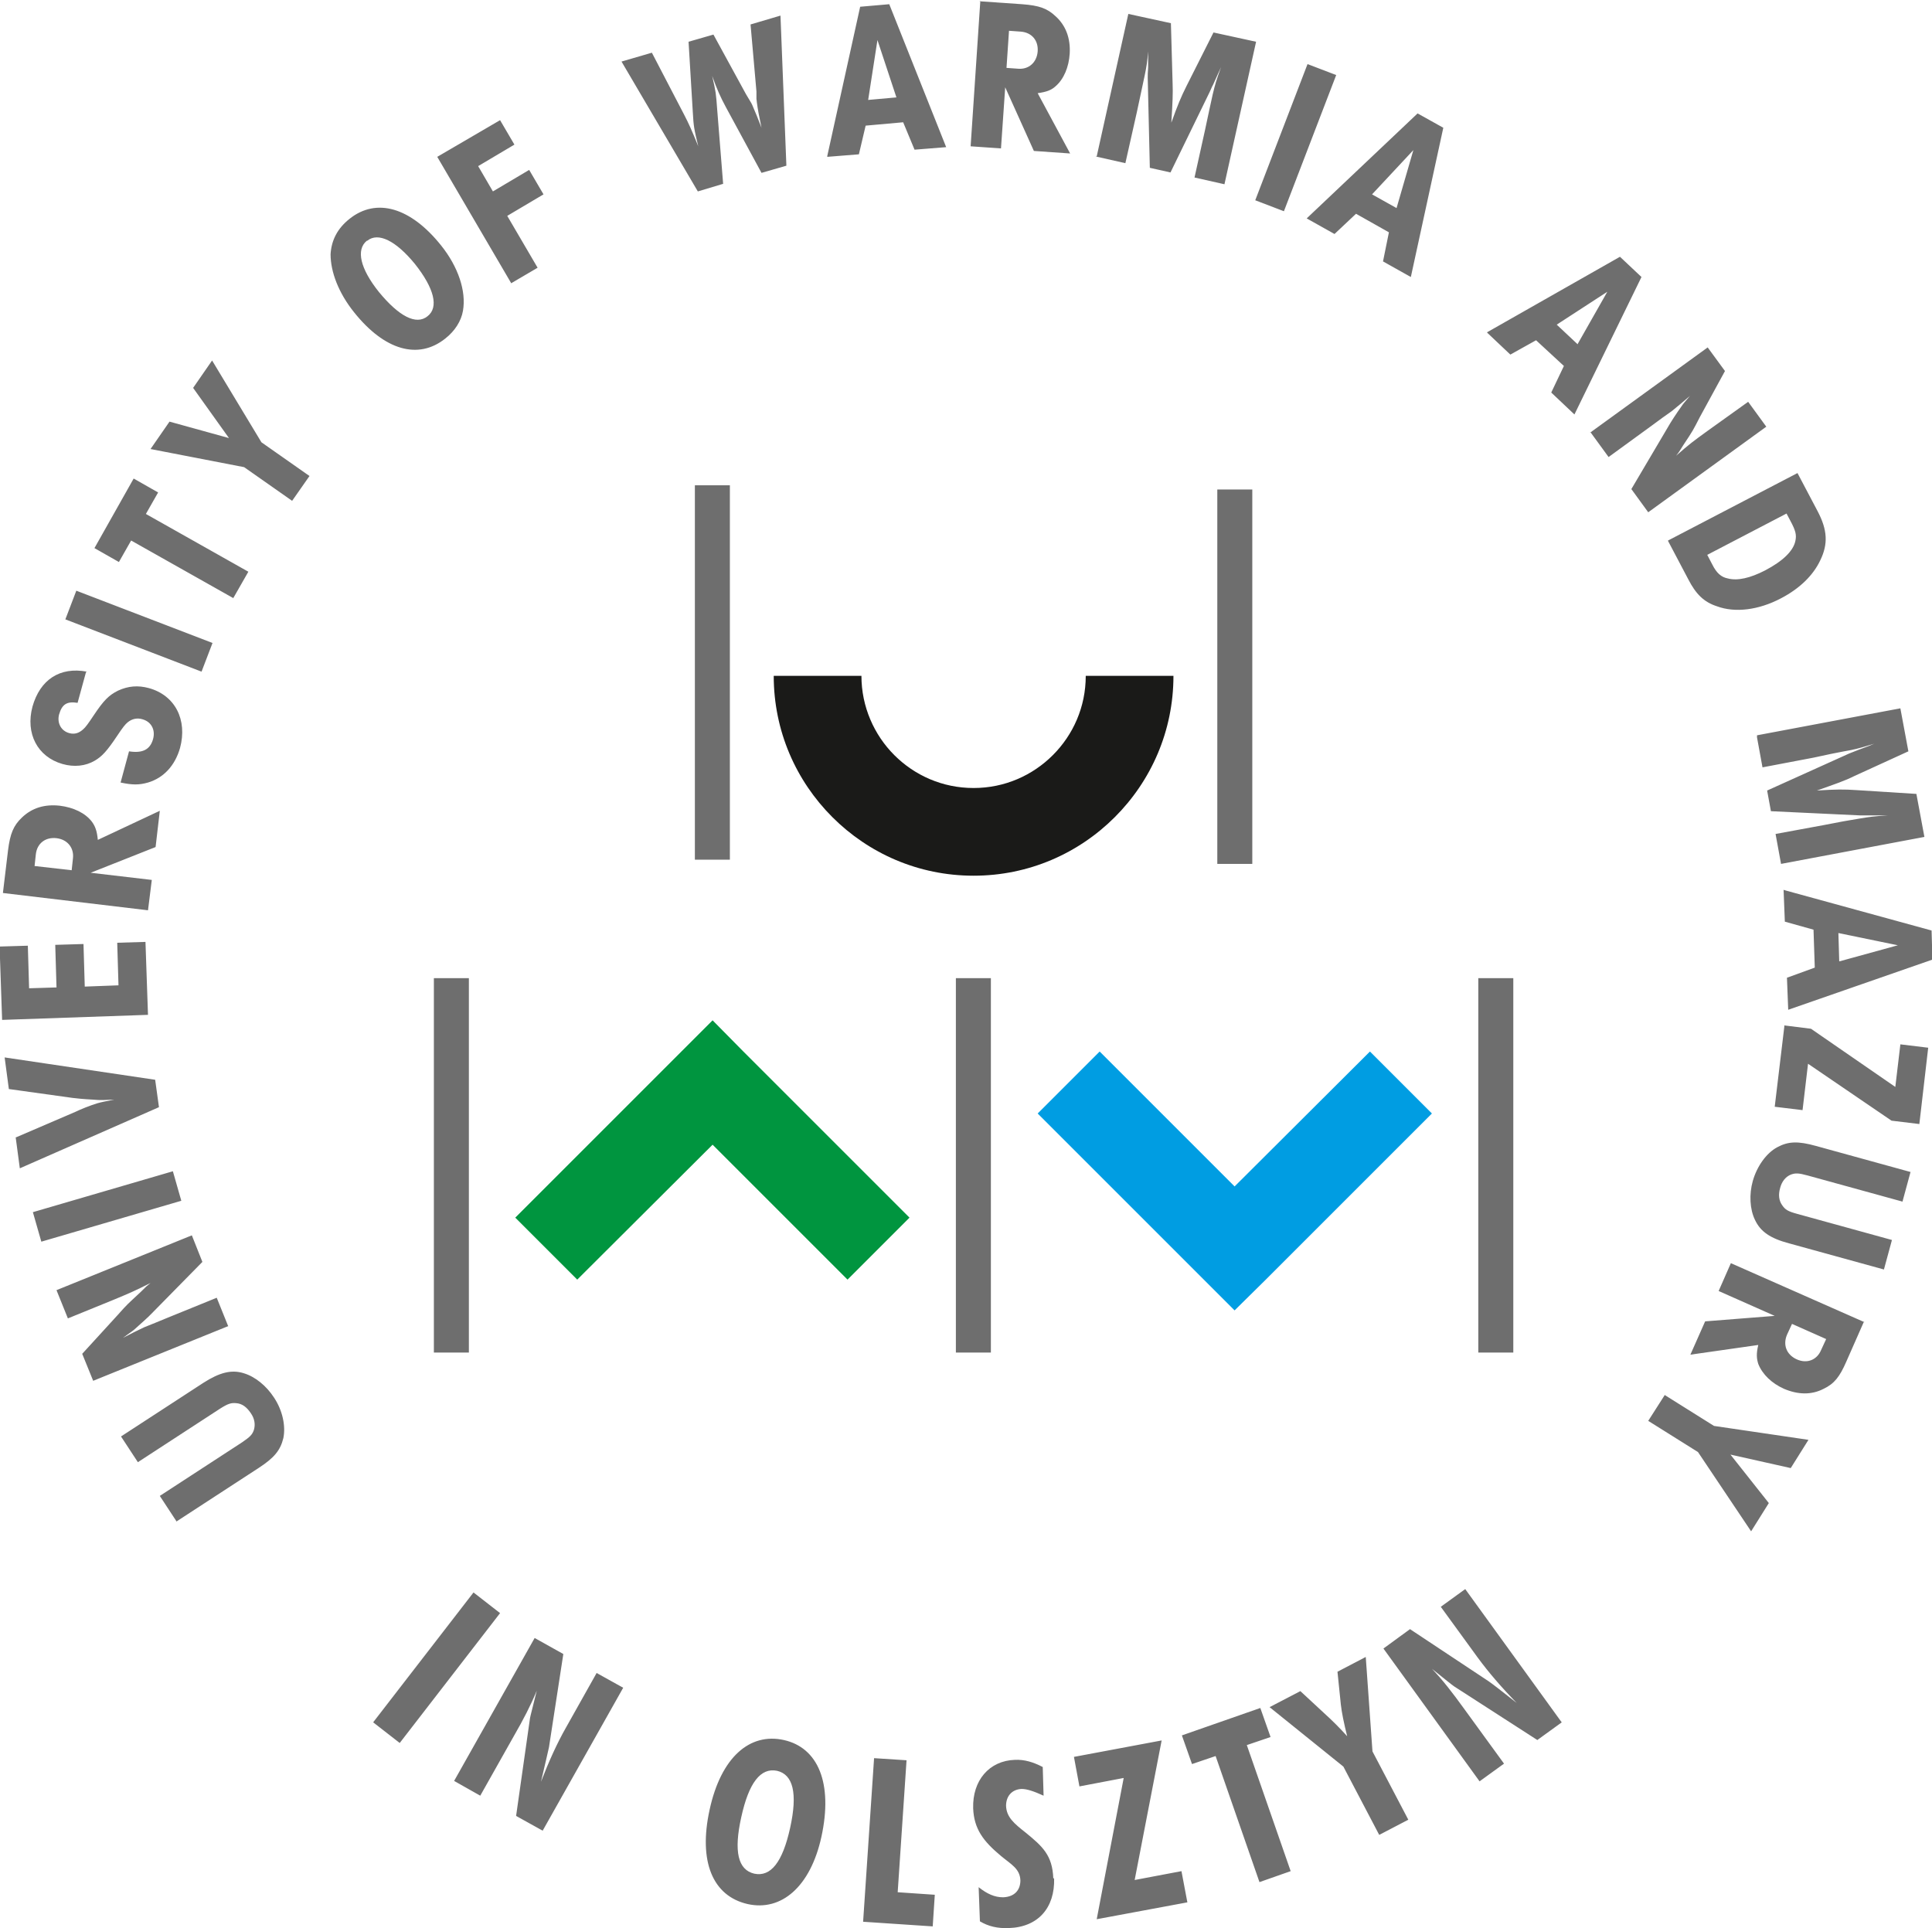 <?xml version="1.0" encoding="UTF-8"?><svg id="Warstwa_1" xmlns="http://www.w3.org/2000/svg" viewBox="0 0 45.82 45.73"><path d="M39.48,33.09l-.39,.61,1.18,.74,1.26,1.88,.42-.67-.91-1.15,1.43,.32,.42-.67-2.24-.33-1.18-.74Zm3.02-1.69l.81,.36-.12,.26c-.1,.24-.34,.33-.58,.22-.24-.11-.33-.34-.23-.58l.12-.26Zm1.72-.04l-3.17-1.4-.29,.66,1.33,.59-1.65,.13-.35,.79,1.61-.23c-.05,.21-.04,.32,0,.45,.1,.25,.32,.46,.61,.59,.33,.14,.65,.15,.94,0,.25-.12,.38-.28,.54-.65l.41-.93Zm1.1-3.56l-2.25-.62c-.43-.12-.66-.11-.92,.03-.26,.14-.48,.45-.58,.8-.09,.32-.07,.67,.05,.92,.13,.28,.36,.44,.81,.56l2.25,.62,.19-.7-2.25-.62c-.22-.06-.28-.1-.35-.2-.08-.11-.1-.25-.05-.42,.04-.15,.13-.26,.25-.31,.11-.04,.18-.04,.4,.02l2.25,.62,.19-.7Zm-3-3.47l-.23,1.92,.66,.08,.13-1.1,1.98,1.35,.66,.08,.21-1.81-.66-.08-.12,1.01-2-1.38-.64-.08Zm1.3-1.53l-.02-.67,1.41,.29-1.38,.38Zm-1.32-1.7l.03,.76,.68,.19,.03,.9-.66,.24,.03,.76,3.42-1.19-.02-.69-3.5-.96Zm-.63-3.61l.13,.71,1.21-.23,.14-.03,.14-.03,.14-.03c.24-.05,.42-.08,.47-.09,.19-.04,.32-.08,.55-.15-.09,.04-.17,.07-.2,.08l-.16,.06c-.1,.04-.18,.07-.23,.09l-1.95,.88,.09,.49,2.12,.1c.06,0,.13,0,.19,0,.36,0,.3,0,.46,0-.18,.01-.27,.02-.37,.03-.17,.02-.44,.07-.68,.11l-.47,.09-1.14,.21,.13,.71,3.4-.64-.19-1.02-1.42-.09c-.29-.02-.49-.02-.94,.01,.45-.16,.66-.23,.88-.34l1.29-.59-.19-1.02-3.4,.64Zm-1.18-4.33l1.88-.98,.09,.17c.13,.24,.15,.34,.12,.48-.05,.24-.3,.48-.72,.7-.35,.18-.65,.25-.88,.19-.16-.03-.27-.13-.37-.33l-.12-.23Zm-.93-.33l.48,.91c.18,.35,.37,.54,.68,.64,.43,.16,.99,.09,1.52-.19,.44-.23,.76-.54,.93-.9,.19-.39,.17-.72-.06-1.16l-.48-.91-3.07,1.6Zm-1.84-2.58l.43,.59,1.03-.75c.16-.12,.34-.25,.47-.34,.16-.13,.23-.19,.43-.36-.1,.12-.16,.18-.21,.26-.1,.14-.24,.35-.33,.51l-.85,1.44,.4,.55,2.8-2.03-.43-.59-.95,.68c-.36,.26-.44,.32-.76,.6,.08-.1,.07-.09,.17-.25,.24-.36,.23-.35,.39-.66l.6-1.1-.41-.56-2.8,2.03Zm-.31-2.09l-.49-.46,1.2-.78-.71,1.25Zm-2.14-.27l.55,.52,.61-.34,.66,.61-.3,.63,.55,.52,1.59-3.26-.51-.48-3.15,1.79Zm-2.14-2.95l-.59-.33,.98-1.05-.4,1.38Zm-2.14,.24l.66,.37,.51-.48,.78,.44-.14,.69,.66,.37,.77-3.54-.61-.34-2.63,2.49Zm-1.22-.43l.68,.26,1.24-3.23-.68-.26-1.24,3.23Zm-3.79-1.04l.71,.16,.27-1.2,.03-.14,.03-.14,.03-.14c.05-.24,.09-.42,.1-.47,.04-.19,.06-.32,.08-.56,0,.1,0,.18,0,.21v.17c-.01,.11-.01,.19-.01,.24l.05,2.14,.49,.11,.93-1.91c.03-.06,.05-.12,.08-.17,.15-.33,.12-.27,.19-.42-.06,.17-.09,.25-.12,.35-.05,.16-.11,.43-.16,.67l-.1,.47-.25,1.13,.71,.16,.75-3.38-1.01-.22-.64,1.27c-.13,.26-.21,.45-.36,.87,.03-.48,.04-.7,.03-.94l-.04-1.42-1.01-.22-.75,3.38Zm-2.11-2.09l.06-.89,.28,.02c.26,.02,.42,.21,.4,.47-.02,.26-.21,.43-.46,.41l-.28-.02Zm-.62-1.6l-.23,3.45,.72,.05,.1-1.45,.68,1.51,.86,.06-.77-1.43c.21-.03,.32-.07,.42-.16,.2-.17,.32-.46,.34-.78,.02-.36-.09-.66-.33-.88-.2-.19-.39-.26-.8-.29l-1.01-.07Zm-1.99,2.29l-.67,.06,.22-1.42,.45,1.36Zm-1.64,1.41l.75-.06,.16-.68,.89-.08,.27,.65,.75-.06L21.09,.1l-.69,.06-.78,3.54ZM15.46,1.25l-.72,.21,1.81,3.08,.6-.18-.14-1.75c-.03-.4-.03-.42-.12-.81,.11,.31,.2,.51,.33,.75l.84,1.55,.59-.17-.14-3.56-.71,.21,.14,1.59v.06s0,.06,0,.06v.06s.01,.06,.01,.08c.02,.15,.05,.32,.11,.6-.09-.23-.14-.36-.19-.47-.05-.12-.03-.08-.18-.33l-.77-1.41-.59,.17,.1,1.66c.02,.36,.03,.4,.13,.82-.14-.35-.23-.55-.34-.76l-.76-1.46Zm-3.34,5.47l.63-.37-.72-1.23,.86-.51-.34-.58-.86,.51-.35-.6,.86-.51-.34-.58-1.49,.87,1.75,2.99Zm-3.41-1.01c.26-.21,.68,0,1.13,.55,.46,.58,.57,1.03,.3,1.24-.27,.22-.68,0-1.15-.57-.45-.56-.55-1.01-.29-1.22Zm-.42-.52c-.29,.23-.43,.51-.45,.84,0,.42,.19,.92,.56,1.38,.72,.9,1.52,1.13,2.16,.62,.23-.18,.38-.42,.42-.66,.08-.46-.11-1.04-.52-1.55-.72-.9-1.53-1.14-2.17-.63Zm-1.37,6.7l.42-.6-1.14-.8-1.17-1.94-.45,.65,.85,1.19-1.41-.39-.45,.65,2.22,.43,1.14,.8Zm-1.39,2.3l.36-.63-2.43-1.37,.29-.51-.58-.33-.93,1.65,.58,.33,.29-.51,2.43,1.37Zm-.75,1.74l.26-.68-3.23-1.24-.26,.68,3.23,1.24Zm-2.72,0c-.64-.12-1.11,.19-1.29,.83-.17,.64,.12,1.19,.71,1.36,.28,.08,.55,.05,.77-.08,.17-.1,.29-.23,.53-.59,.14-.21,.19-.27,.25-.32,.1-.08,.22-.11,.35-.07,.21,.06,.31,.25,.25,.47-.07,.25-.25,.34-.57,.29l-.2,.74c.28,.06,.44,.06,.65,0,.37-.11,.64-.4,.76-.82,.18-.67-.12-1.25-.74-1.42-.26-.07-.49-.05-.73,.06-.22,.11-.34,.23-.58,.59-.12,.18-.19,.28-.25,.33-.1,.09-.2,.12-.32,.09-.2-.05-.3-.24-.25-.44,.07-.25,.19-.32,.44-.28l.2-.73Zm-.36,4.71l-.88-.1,.03-.28c.03-.26,.23-.41,.49-.38,.26,.03,.42,.23,.39,.48l-.03,.28Zm-1.63,.54l3.44,.41,.09-.72-1.45-.17,1.54-.61,.1-.86-1.47,.69c-.02-.21-.06-.32-.14-.43-.16-.21-.44-.34-.76-.38-.36-.04-.66,.05-.9,.28-.2,.19-.28,.38-.33,.78l-.12,1Zm3.44,2.9l-.06-1.74-.67,.02,.03,1.01-.8,.03-.03-1.01-.67,.02,.03,1.01-.65,.02-.03-1.01-.67,.02,.06,1.74,3.46-.12ZM.37,26.96l.1,.75,3.3-1.45-.09-.65L.11,25.08l.1,.75,1.51,.21c.07,.01,.27,.03,.47,.04,.22,.02,.28,.01,.52,0-.2,.04-.31,.06-.41,.09-.16,.05-.39,.14-.51,.2l-1.42,.61Zm3.93,1.52l-.2-.7-3.32,.97,.2,.7,3.32-.97Zm1.11,2.97l-.27-.67-1.18,.48c-.19,.08-.39,.16-.54,.22-.19,.09-.27,.13-.5,.25,.13-.1,.2-.14,.27-.2,.13-.12,.32-.28,.44-.41l1.17-1.19-.25-.63-3.21,1.3,.27,.67,1.08-.44c.41-.17,.5-.21,.88-.4-.1,.08-.09,.07-.23,.21-.32,.3-.31,.28-.54,.54l-.85,.93,.26,.64,3.21-1.3Zm-1.23,4.64l1.95-1.27c.37-.24,.52-.42,.59-.71,.06-.29-.02-.66-.22-.96-.18-.28-.45-.5-.72-.58-.29-.09-.57-.02-.96,.23l-1.95,1.27,.4,.61,1.95-1.27c.19-.12,.26-.14,.38-.13,.14,.01,.25,.09,.35,.24,.09,.13,.11,.27,.07,.4-.04,.11-.09,.16-.28,.29l-1.95,1.27,.4,.61Z" fill="#6e6e6e"/><path d="M37.03,40.84l-2.28-3.15-.58,.42,.88,1.21c.25,.34,.55,.69,.92,1.07-.34-.27-.56-.44-.66-.51l-1.87-1.24-.63,.46,2.28,3.15,.58-.42-.96-1.32c-.26-.36-.5-.67-.75-.93,.3,.24,.47,.38,.53,.42l1.97,1.27,.58-.42Zm-4.64-1.54l-.67,.35,.08,.78c.02,.18,.07,.43,.15,.75-.17-.19-.35-.37-.56-.56l-.55-.51-.73,.38,1.75,1.41,.85,1.62,.69-.36-.85-1.62-.16-2.25Zm-2.26,1.89l-.24-.68-1.86,.65,.24,.68,.56-.19,1.04,2.99,.74-.26-1.04-2.99,.56-.19Zm-2.58,.09l-2.08,.39,.13,.7,1.05-.2-.64,3.35,2.15-.4-.14-.74-1.11,.21,.64-3.31Zm-2.57,3.27c-.02-.55-.26-.76-.65-1.08-.28-.22-.46-.37-.47-.64,0-.23,.14-.39,.37-.4,.13,0,.3,.06,.52,.16l-.02-.68c-.23-.12-.44-.18-.66-.17-.61,.02-1.01,.49-.99,1.15,.02,.49,.24,.78,.66,1.13,.24,.2,.45,.3,.46,.58,0,.23-.14,.39-.41,.4-.2,0-.38-.08-.58-.24l.03,.81c.2,.12,.42,.17,.68,.16,.7-.02,1.1-.48,1.08-1.18Zm-2.86,1.15l.05-.76-.88-.06,.21-3.13-.77-.05-.26,3.88,1.65,.11Zm-3.38-2.35c-.18,.82-.46,1.17-.85,1.09-.39-.09-.49-.53-.31-1.34,.18-.82,.46-1.18,.85-1.1,.38,.09,.49,.53,.31,1.35Zm.74,.22c.28-1.28-.08-2.12-.89-2.3-.81-.18-1.49,.41-1.76,1.65-.27,1.23,.07,2.05,.9,2.24,.8,.18,1.49-.41,1.75-1.59Zm-6.61-.15l1.91-3.39-.63-.35-.73,1.3c-.21,.37-.4,.79-.59,1.28,.1-.42,.16-.69,.19-.82l.34-2.21-.68-.38-1.91,3.39,.62,.35,.8-1.42c.22-.38,.4-.73,.54-1.07-.09,.37-.15,.59-.16,.65l-.33,2.32,.63,.35Zm-3.39-2.08l2.38-3.08-.63-.49-2.38,3.08,.63,.49Z" fill="#6e6e6e"/><polygon points="20.1 30.35 16.9 27.15 13.69 30.35 12.22 28.88 16.16 24.94 16.9 24.2 17.63 24.94 21.57 28.88 20.1 30.35" fill="#00953f"/><polygon points="33.96 26.41 30.02 30.35 29.28 31.08 28.55 30.35 24.61 26.41 26.08 24.94 29.28 28.14 32.49 24.94 33.96 26.41" fill="#009de2"/><path d="M27.83,16.03c0,1.31-.53,2.49-1.39,3.35-.86,.86-2.04,1.39-3.35,1.39s-2.49-.53-3.35-1.39c-.86-.86-1.39-2.04-1.39-3.35h2.08c0,.73,.3,1.4,.78,1.88s1.14,.78,1.88,.78,1.4-.3,1.88-.78c.48-.48,.78-1.14,.78-1.88h2.08Z" fill="#1a1a18"/><rect x="16.48" y="11.51" width=".83" height="8.88" fill="#6e6e6e"/><rect x="28.87" y="11.61" width=".83" height="8.88" fill="#6e6e6e"/><rect x="35.06" y="23.2" width=".83" height="8.88" fill="#6e6e6e"/><rect x="10.29" y="23.2" width=".83" height="8.88" fill="#6e6e6e"/><rect x="22.67" y="23.2" width=".83" height="8.88" fill="#6e6e6e"/></svg>
